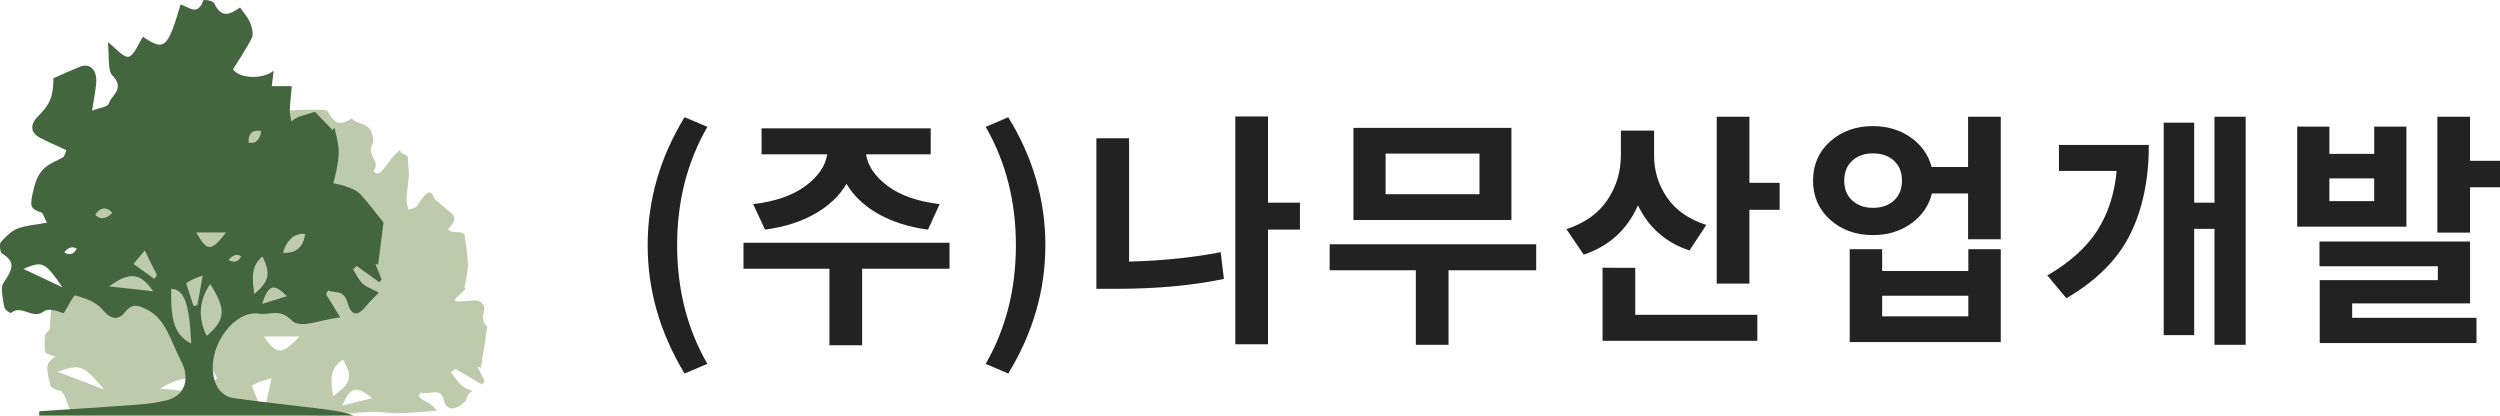 <?xml version="1.0" encoding="utf-8"?>
<!-- Generator: Adobe Illustrator 16.0.0, SVG Export Plug-In . SVG Version: 6.00 Build 0)  -->
<!DOCTYPE svg PUBLIC "-//W3C//DTD SVG 1.1//EN" "http://www.w3.org/Graphics/SVG/1.1/DTD/svg11.dtd">
<svg version="1.1" id="Layer_1" xmlns="http://www.w3.org/2000/svg" xmlns:xlink="http://www.w3.org/1999/xlink" x="0px" y="0px"
	 width="706.67px" height="117.53px" viewBox="0 0 706.67 117.53" enable-background="new 0 0 706.67 117.53" xml:space="preserve">
<g>
	<path fill="#BDCBAC" d="M57.876,116.17c-2.671-1.025-2.804-3.207-5.406-0.502c-2.044,2.131-4.795,1.238-9.418,0.621
		c-2.752-0.361-4.254,0.566-7.484-0.207c-0.766-0.184-2.741-0.662-5.302,0.688c-1.336-0.141-5.521-0.992-7.421,0.172
		c-3.892,2.383-3.719-6.898-6.258-6.553c-0.409,0.059-2.251-0.84-2.395-1.535c-0.449-2.154-1.358-5.199-0.345-6.49
		c2.562-3.262,4.531,0.023-0.881-2.555c-0.506-0.242-0.437-5.158,0-5.563c1.658-1.502,0.938-1.375,1.301-4.23
		c0.484-3.783-0.674-6.137,3.403-5.561c-1.129-1.764,1.888-3.219,1.456-3.34c-4.145-1.123-0.789-2.504,0.645-7.34
		c1.877-6.338,5.964,2.664,9.936,0.736c0.438-0.219,0.599-1.02,1.077-1.889c-3.19-1.209,0.921,0.588-1.946-0.627
		c-3.166-1.348-7.34-8.008-4.537-10.242c4.036-3.211,3.829-3.35,3.875-8.283c3.051-1.077,1.646-3.408,4.611-4.375
		c3.356-1.088,0-0.455,3.576-2.274c1.427-0.726,2.313-1.364,3.908,0.161c2.361-0.772,2.165,3.051,2.55,1.952
		c0.79-2.211,4.756,1.197,0.289-2.476c-1.589-1.301,5.618-3.339,5.106-7.018c2.988,1.802,2.429-1.71,4.162-2.084
		c1.882-0.402,4.024,2.056,5.602,0.122c8.607-2.995,3.022,2.728,10.195-3.536c2.585,0.513,6.816,2.246,8.813-2.296
		c0.122-0.283,15.113-1.089,15.551-0.312c2.418,4.272,3.587,4.03,6.886,2.165c1.209,1.422,4.421,1.595,5.21,3.091
		c0.627,1.198,1.221,3.202,0.668,4.111c-1.86,3.074,2.44,4.847,0.27,7.703c2.148,2.625,3.973-3.604,7.611-6.01
		c-0.201,1.404,2.303,1.047,2.107,2.452l0.305,4.847c-0.242,2.205-0.565,4.353-0.68,6.517c-0.046,1.014,0.306,2.05,0.473,3.074
		c0.869-0.408,2.015-0.224,2.601-1.202c4.526-7.531,4.359-1.112,5.407-1.371c1.634,1.376,3.022,2.539,4.341,3.645
		c0.8,0.673,0.863,2.228,0.132,3.032c-0.645,0.709-1.231,1.348-1.146,1.238c0.484,1.871,4.434,0.104,4.64,2.004
		c0.174,1.588,1.175,7.754,0.864,9.344c-0.305,1.617-0.501,3.758-0.973,5.342c1.434,0.281-3.812,3.34-2.424,3.783
		c1.616,0.512,5.769-0.813,7.018,0.24c2.654,2.252-1.082,4.055,1.911,7.055c-0.483,3.049-1.14,7.27-1.802,11.49
		c-0.305-0.047-0.604-0.088-0.909-0.127c0.639,1.301,1.277,2.607,1.917,3.914c-0.316,0.535-0.294,0.496-0.616,1.031l-7.668-4.432
		l-1.169,0.965c1.048,1.307,1.905,2.885,3.207,3.852c1.358,1.014,0.362,0.393,2.699,1.404c-2.13,1.826-0.984,2.01-2.101,3.115
		c-2.625,2.58-5.182,2.447-5.832-0.449c-0.904-4.047-4.341-1.25-6.609-2.252c-0.253,0.629-0.207,0.52-0.466,1.146
		c1.255,1.652,2.815,1.064,5.066,4.029c-6.448,0.535-11.036,0.984-14.405,0.547c-6.401-0.822-15.796,1.324-19.4,0.83
		 M45.188,109.865c5.613,0.5,10.23,0.91,14.847,1.324C55.879,106.209,52.257,105.68,45.188,109.865 M94.173,111.943
		c5.065-3.512,5.591-5.566,2.758-10.275C93.085,104.172,93.419,107.666,94.173,111.943 M29.431,110.096
		c-5.953-6.994-6.568-7.236-13.16-5.031C20.87,106.826,24.601,108.248,29.431,110.096 M84.691,95.105H74.588
		C78.227,100.355,79.545,100.447,84.691,95.105 M53.403,103.723c2.717,1.578,4.882,2.832,7.046,4.094
		c0.294-0.346,0.593-0.691,0.887-1.037c-1.284-2.107-2.568-4.209-4.11-6.734C55.919,101.299,54.951,102.227,53.403,103.723
		 M71.18,108.967c0.95,2.389,1.716,4.318,2.475,6.24c0.438-0.057,0.875-0.115,1.308-0.178c0.553-2.486,1.105-4.967,1.808-8.133
		c-1.692,0.506-2.452,0.707-3.188,0.971C72.993,108.08,72.435,108.385,71.18,108.967 M105.175,112.543
		c-4.508-3.689-6.264-3.148-8.388,2.105C99.625,113.936,101.894,113.365,105.175,112.543"/>
	<path fill="#44663F" d="M11.097,116.248c9.165-0.611,18.324-1.156,27.489-1.854c2.965-0.225,5.959-0.543,8.849-1.33
		c4.795-1.313,6.402-6.039,3.73-11.059c-2.797-5.264-4.26-11.957-9.7-14.531c-2.234-1.053-3.978-1.998-6.16,0.799
		c-1.71,2.195-3.914,2.205-6.258-0.672c-1.871-2.303-4.98-3.271-7.685-4.064c-0.639-0.191-1.854,2.693-3.322,4.957
		c-1.123-0.145-4.019-1.682-5.613-0.479c-3.259,2.463-6.235-1.998-9.211,0.385c-0.317,0.254-1.888-0.869-2.009-1.582
		c-0.375-2.234-1.14-5.383-0.3-6.707c2.154-3.379,4.116-5.838-0.414-8.51c-0.426-0.246-0.685-2.664-0.317-3.08
		c1.387-1.553,2.942-3.193,4.663-3.867c2.482-0.963,5.159-1.1,8.429-1.723c-0.939-1.818-1.146-2.704-1.509-2.831
		c-3.471-1.157-3.373-1.917-2.176-6.914c1.578-6.551,4.951-6.776,8.284-8.773c0.363-0.219,0.501-1.048,0.904-1.952
		c-2.671-1.249-5.147-2.297-7.547-3.558c-2.654-1.393-2.781-3.759-0.432-6.068c3.379-3.327,4.283-5.636,4.318-10.736
		c2.556-1.111,5.003-2.245,7.49-3.241c2.815-1.129,4.876,0.898,4.593,4.588c-0.166,2.142-0.615,4.249-1.156,7.824
		c1.974-0.801,4.444-0.968,4.772-2.108c0.656-2.279,4.669-4.069,0.927-7.863c-1.336-1.348-0.823-5.573-1.249-9.379
		c2.504,1.871,4.455,4.479,5.906,4.093c1.584-0.42,2.689-3.627,4.013-5.629c6.068,4.104,6.977,3.35,10.633-9.114
		c2.165,0.53,4.767,3.529,6.442-1.163c0.103-0.288,2.694,0.011,3.062,0.812c2.027,4.415,4.549,3.126,7.312,1.192
		c1.019,1.479,2.159,2.694,2.821,4.248c0.529,1.233,1.024,3.305,0.564,4.243c-1.561,3.178-3.558,6.016-5.377,8.964
		c1.796,2.717,8.422,2.919,11.474,0.437c-0.168,1.451-0.334,2.902-0.501,4.346h5.647c-0.202,2.28-0.473,4.503-0.559,6.736
		c-0.046,1.048,0.247,2.119,0.397,3.184c0.72-0.426,1.416-0.979,2.176-1.249c1.808-0.639,3.655-1.146,4.525-1.417
		c1.957,2.027,3.488,3.616,5.02,5.204c0.167-0.253,0.334-0.505,0.495-0.759c0.409,1.934,0.99,3.845,1.163,5.815
		c0.144,1.634-0.087,3.367-0.346,5.008c-0.259,1.669-0.753,3.276-1.151,4.916c1.197,0.288,2.43,0.45,3.593,0.904
		c1.353,0.53,2.866,0.979,3.914,2.067c2.223,2.326,4.191,5.043,6.695,8.14c-0.402,3.154-0.955,7.512-1.514,11.875
		c-0.253-0.045-0.501-0.086-0.754-0.131c0.581,1.473,1.169,2.947,1.744,4.416c-0.219,0.229-0.438,0.465-0.662,0.701
		c-2.142-1.531-4.277-3.057-6.419-4.588c-0.328,0.334-0.656,0.668-0.984,1.008c0.881,1.346,1.601,2.977,2.688,3.977
		c1.14,1.049,2.631,1.498,4.588,2.539c-1.79,1.889-2.85,2.885-3.788,4.025c-2.193,2.67-3.966,2.688-5.101-1.227
		c-1.122-3.84-3.603-2.482-5.492-3.396c-0.178,0.373-0.351,0.748-0.518,1.121c1.048,1.711,2.101,3.426,3.983,6.496
		c-5.405,0.551-11.272,3.367-13.695,0.879c-3.501-3.592-6.184-1.42-9.194-1.934c-6.707-1.141-14.179,8.502-13.027,16.955
		c0.587,4.334,2.843,6.521,6.102,6.965c7.645,1.043,15.313,1.9,22.97,2.809c3.587,0.428,7.173,0.795,10.69,2.09H11.085
		C11.085,117.07,11.091,116.662,11.097,116.248 M54.056,97.135c-0.513-11.428-1.964-15.314-5.654-15.498
		C48.166,90.928,49.513,94.779,54.056,97.135 M58.442,94.947c5.36-4.555,5.504-7.594,0.962-14.65
		C56.295,84.717,55.886,90.059,58.442,94.947 M30.838,80.957c4.703,0.518,8.572,0.943,12.446,1.371
		C39.795,77.18,36.762,76.635,30.838,80.957 M71.885,83.115c4.248-3.637,4.681-5.762,2.314-10.627
		C70.969,75.08,71.251,78.684,71.885,83.115 M17.637,81.199c-4.997-7.23-5.51-7.479-11.036-5.199
		C10.464,77.82,13.584,79.287,17.637,81.199 M63.935,65.701h-8.463C58.523,71.131,59.623,71.229,63.935,65.701 M37.723,74.607
		c2.274,1.635,4.093,2.936,5.901,4.232c0.248-0.357,0.495-0.715,0.743-1.072c-1.071-2.176-2.148-4.352-3.443-6.959
		C39.83,72.104,39.019,73.064,37.723,74.607 M52.622,80.031c0.789,2.477,1.434,4.467,2.072,6.453
		c0.363-0.057,0.726-0.121,1.089-0.184c0.472-2.568,0.932-5.137,1.519-8.412c-1.416,0.529-2.055,0.73-2.671,1.008
		C54.136,79.121,53.67,79.432,52.622,80.031 M81.103,83.727c-3.777-3.811-5.246-3.252-7.03,2.176
		C76.45,85.166,78.35,84.578,81.103,83.727 M86.236,66.168c0,0-4.341-1.053-6.246,5.25C79.99,71.418,85.522,72.408,86.236,66.168
		 M68.148,72.471c0,0-1.623-1.404-3.5,1.002C64.648,73.473,66.784,75.107,68.148,72.471 M21.673,70.33c0,0-1.63-1.404-3.501,0.996
		C18.172,71.326,20.308,72.961,21.673,70.33 M26.946,60.682c0,0,1.854,2.578,4.79-0.535C31.736,60.146,29.248,57.079,26.946,60.682
		 M70.29,40.302c0,0,3.028,0.967,3.529-3.281C73.819,37.021,69.997,36.031,70.29,40.302"/>
</g>
<g>
	<path fill="#222222" d="M193.504,105.58c-6.954-11.48-10.43-23.566-10.43-36.261c0-12.739,3.476-24.802,10.43-36.189l6.44,2.73
		c-5.694,9.894-8.54,21.047-8.54,33.459c0,12.46,2.846,23.636,8.54,33.53L193.504,105.58z"/>
	<path fill="#222222" d="M268.403,68.619v7.35h-24.71V97.6h-9.24V75.969h-24.29v-7.35H268.403z M216.253,64.91l-3.36-7.21
		c6.253-0.746,11.176-2.45,14.77-5.11c3.593-2.66,5.646-5.646,6.16-8.96h-18.55v-7.35h47.81v7.35h-18.27
		c0.513,3.314,2.555,6.3,6.125,8.96c3.57,2.66,8.458,4.364,14.665,5.11l-3.29,7.21c-5.507-0.746-10.232-2.252-14.175-4.516
		c-3.944-2.263-6.895-5.075-8.855-8.435c-1.96,3.36-4.912,6.172-8.855,8.435C226.484,62.658,221.759,64.164,216.253,64.91z"/>
	<path fill="#222222" d="M284.993,105.58l-6.37-2.73c5.693-9.895,8.54-21.07,8.54-33.53c0-12.413-2.847-23.565-8.54-33.459
		l6.37-2.73c7,11.34,10.5,23.404,10.5,36.189C295.493,82.06,291.993,94.146,284.993,105.58z"/>
	<path fill="#222222" d="M319.152,39.08v34.859c9.38-0.232,18.013-1.12,25.9-2.66l0.91,7.561c-8.914,1.867-19.064,2.8-30.45,2.8
		h-5.6V39.08H319.152z M367.453,57.28v7.63h-9.031v32.409h-9.239V32.92h9.239v24.36H367.453z"/>
	<path fill="#222222" d="M434.232,69.039v7.351h-24.779v21.069h-9.24V76.39h-24.361v-7.351H434.232z M427.232,36.14v26.04h-44.66
		V36.14H427.232z M418.203,54.9V43.42h-26.531V54.9H418.203z"/>
	<path fill="#222222" d="M482.322,63.58l-4.76,7.209c-6.674-2.192-11.527-6.439-14.561-12.739c-3.08,6.907-8.189,11.55-15.33,13.93
		l-4.898-7.21c5.133-1.68,8.982-4.41,11.549-8.189c2.566-3.78,3.85-8.026,3.85-12.74v-6.93h9.381v7
		c0,4.387,1.225,8.365,3.676,11.935C473.678,59.415,477.375,61.994,482.322,63.58z M462.232,75.689v13.3h34.51v7.351h-43.75v-20.65
		H462.232z M494.502,51.68h8.541v7.63h-8.541v20.86h-9.24V32.99h9.24V51.68z"/>
	<path fill="#222222" d="M556.313,32.99h9.24v34.65h-9.24V54.69h-10.221c-0.887,3.5-2.848,6.334-5.879,8.504
		c-3.035,2.17-6.627,3.255-10.781,3.255c-4.854,0-8.889-1.445-12.109-4.34c-3.221-2.893-4.83-6.58-4.83-11.06
		s1.609-8.166,4.83-11.06c3.221-2.893,7.256-4.34,12.109-4.34c4.061,0,7.605,1.062,10.641,3.185
		c3.033,2.124,5.016,4.912,5.949,8.365h10.291V32.99z M529.432,58.75c2.426,0,4.398-0.688,5.916-2.065
		c1.516-1.376,2.275-3.255,2.275-5.635c0-2.38-0.76-4.258-2.275-5.635c-1.518-1.376-3.49-2.065-5.916-2.065
		c-2.379,0-4.328,0.689-5.844,2.065c-1.518,1.377-2.275,3.255-2.275,5.635c0,2.38,0.758,4.259,2.275,5.635
		C525.104,58.062,527.053,58.75,529.432,58.75z M556.383,76.6v-6.16h9.17v26.25h-42.701v-26.25h9.17v6.16H556.383z M556.383,89.41
		V83.6h-24.361v5.811H556.383z"/>
	<path fill="#222222" d="M582.002,40.97h25.41c0,9.707-1.75,18.107-5.25,25.2c-3.5,7.094-9.52,13.137-18.061,18.129l-5.389-6.439
		c6.346-3.686,11.047-7.91,14.105-12.67c3.055-4.76,4.887-10.382,5.494-16.87h-16.311V40.97z M625.963,32.99h8.82v64.469h-8.82
		v-32.76h-5.74v30.03h-8.609V34.67h8.609v22.61h5.74V32.99z"/>
	<path fill="#222222" d="M680.211,35.79v28.279h-30.869V35.79h9.1v7.7h12.67v-7.7H680.211z M664.883,85.77v4.061h35.139v7.139
		h-44.311V79.189h33.391v-3.92h-33.459v-7h42.559v17.5H664.883z M671.111,56.86v-6.44h-12.67v6.44H671.111z M698.201,45.45h8.471
		v7.49h-8.471v12.81h-9.24V32.99h9.24V45.45z"/>
</g>
</svg>

